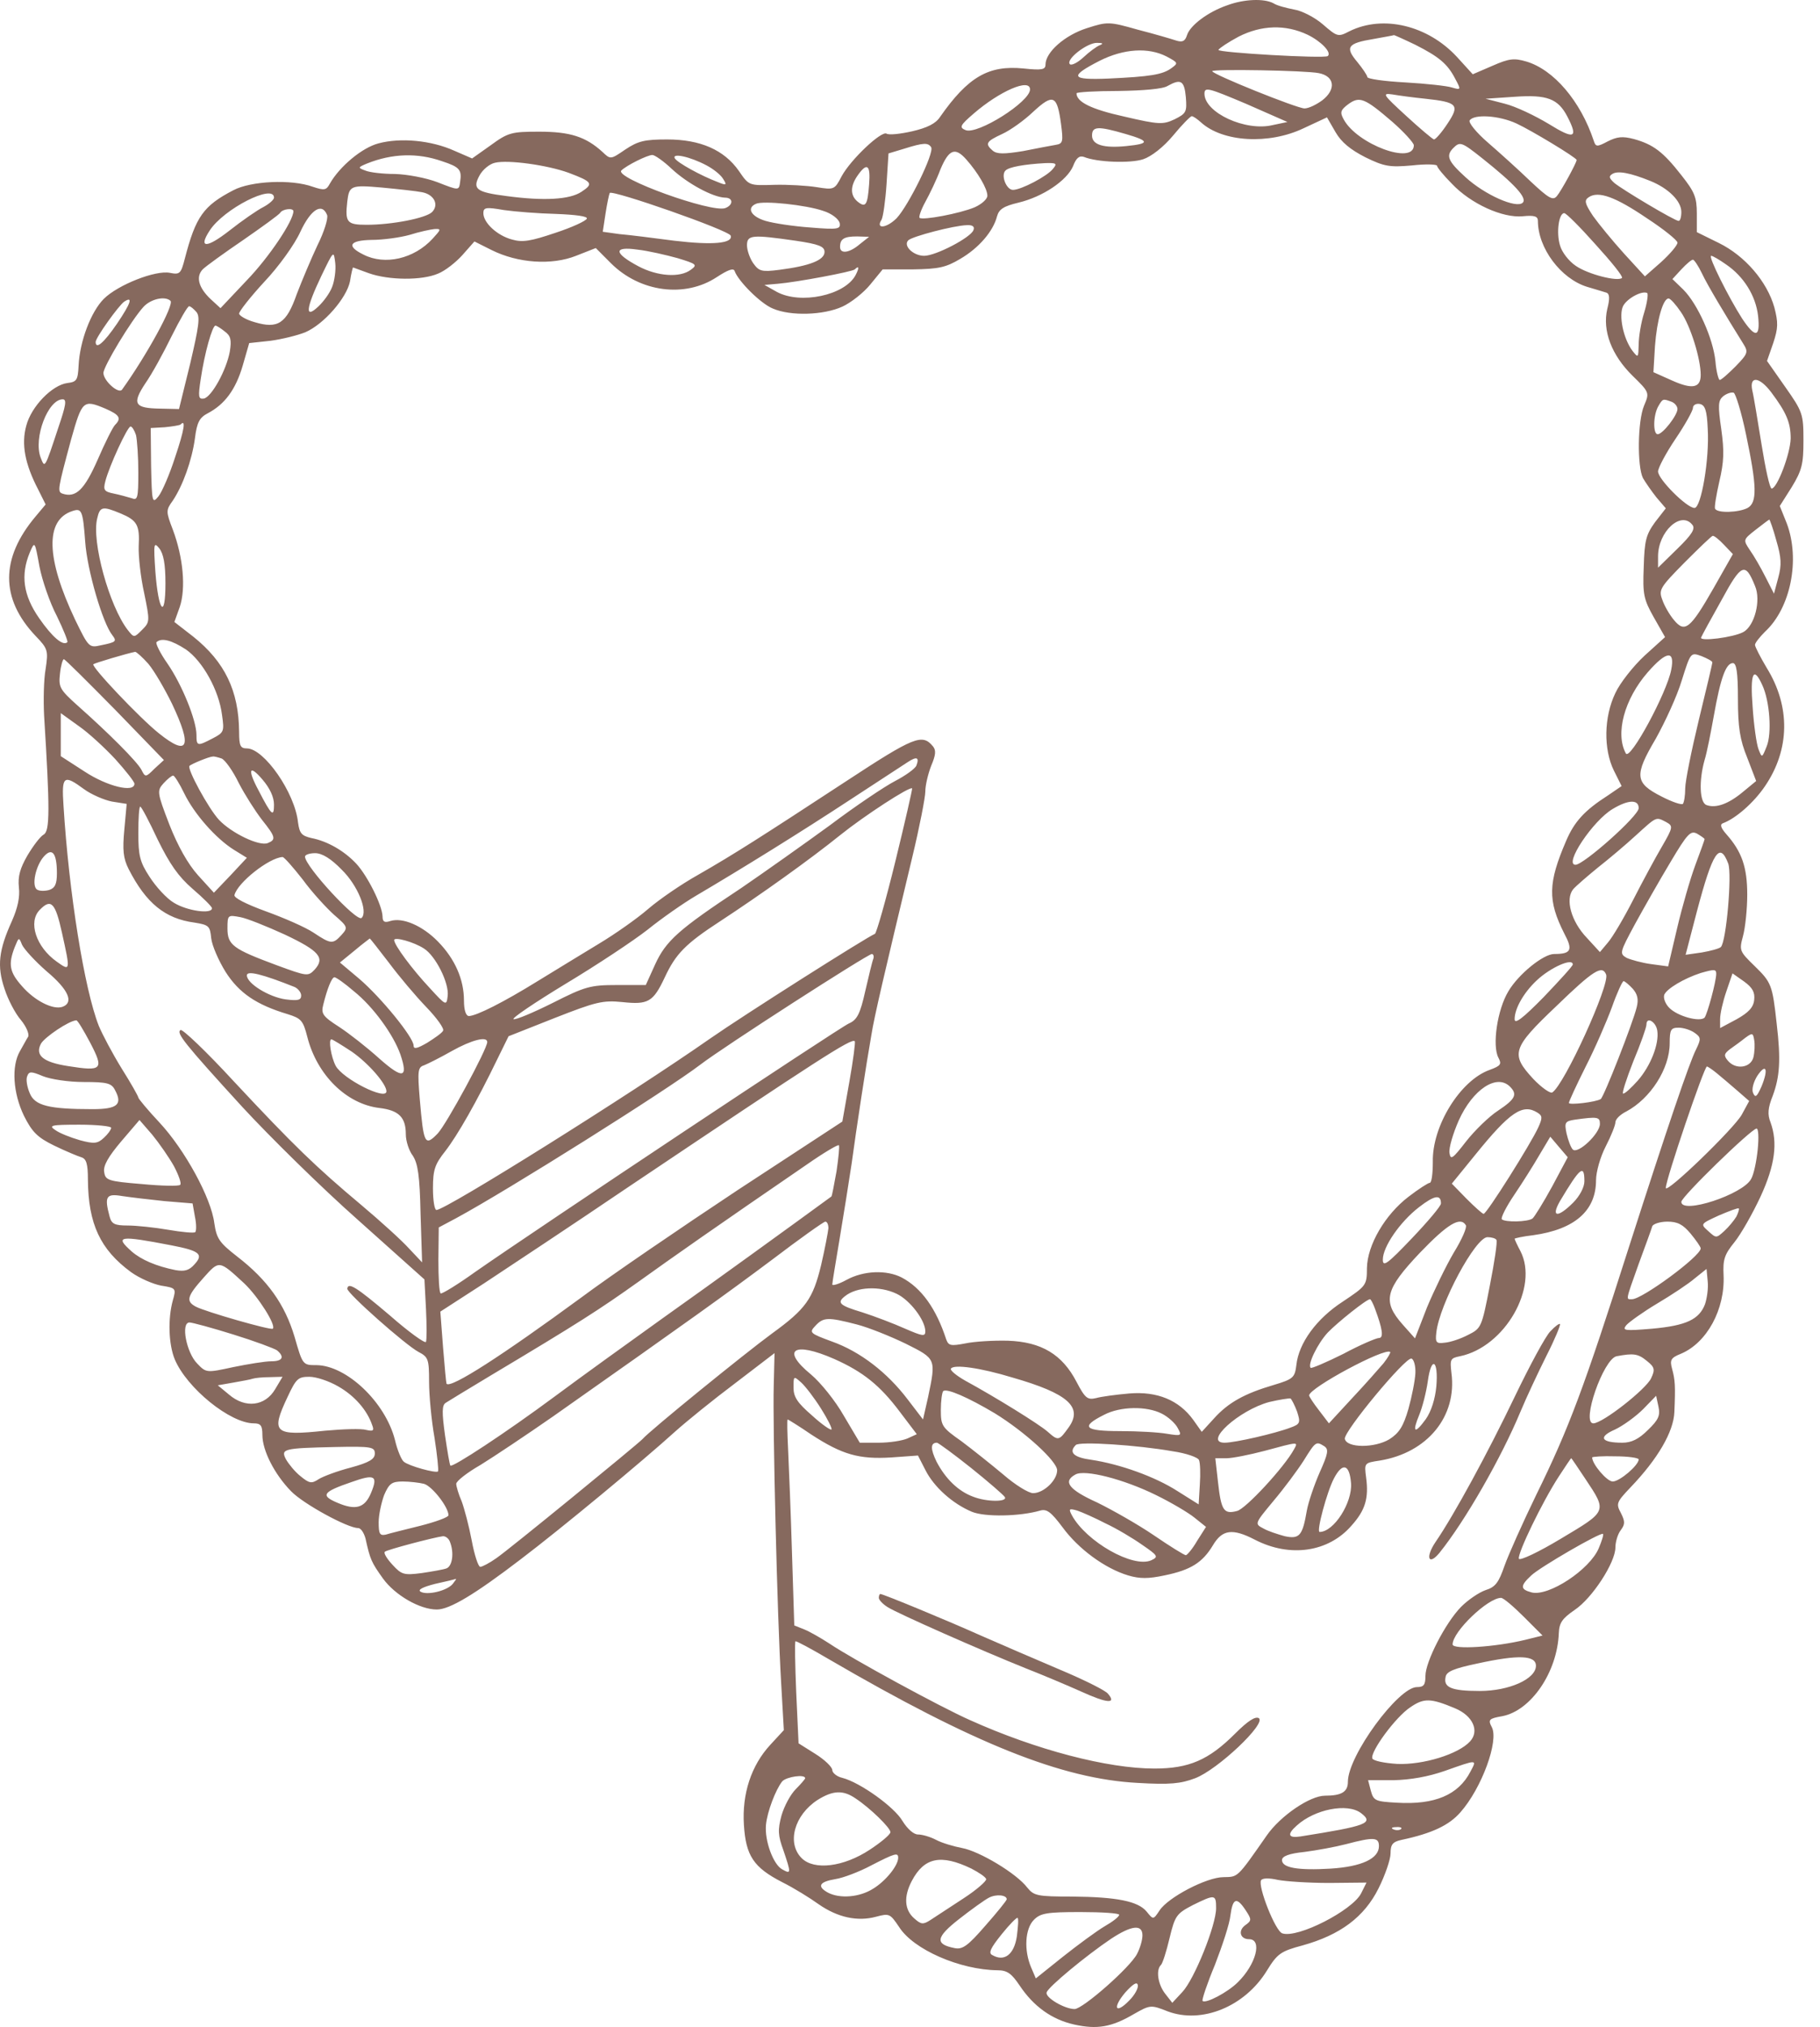 <?xml version="1.0" encoding="UTF-8"?> <svg xmlns="http://www.w3.org/2000/svg" width="53" height="59" viewBox="0 0 53 59" fill="none"><path d="M35.741 0.153C35.177 0.345 34.657 0.74 34.567 1.022C34.511 1.203 34.432 1.237 34.251 1.18C34.115 1.135 33.619 0.988 33.133 0.864C32.298 0.627 32.253 0.627 31.654 0.819C31.011 1.022 30.446 1.519 30.446 1.88C30.446 2.027 30.345 2.05 29.803 1.993C28.787 1.891 28.188 2.241 27.375 3.404C27.251 3.596 27.003 3.72 26.562 3.822C26.212 3.901 25.885 3.935 25.817 3.89C25.671 3.799 24.779 4.635 24.508 5.132C24.305 5.527 24.282 5.527 23.785 5.448C23.503 5.403 22.95 5.369 22.543 5.38C21.809 5.403 21.809 5.403 21.516 4.974C21.087 4.364 20.398 4.059 19.427 4.059C18.772 4.059 18.581 4.104 18.208 4.353C17.779 4.646 17.779 4.646 17.542 4.42C17.056 3.98 16.605 3.833 15.702 3.833C14.9 3.833 14.798 3.856 14.29 4.228L13.748 4.612L13.229 4.387C12.552 4.082 11.66 4.003 11.027 4.172C10.542 4.296 9.887 4.849 9.605 5.346C9.503 5.538 9.447 5.549 9.108 5.436C8.487 5.211 7.302 5.267 6.794 5.538C5.924 5.99 5.699 6.306 5.383 7.525C5.27 7.965 5.236 7.999 4.954 7.943C4.536 7.853 3.429 8.293 3.023 8.699C2.65 9.072 2.323 9.93 2.289 10.641C2.267 11.07 2.233 11.115 1.962 11.149C1.521 11.206 0.912 11.827 0.765 12.391C0.618 12.922 0.72 13.498 1.115 14.254L1.329 14.683L1.036 15.033C0.009 16.252 0.009 17.426 1.036 18.51C1.397 18.883 1.408 18.939 1.329 19.47C1.273 19.775 1.262 20.384 1.284 20.825C1.454 23.557 1.454 24.189 1.273 24.291C1.171 24.347 0.968 24.618 0.799 24.9C0.584 25.273 0.517 25.51 0.55 25.826C0.584 26.108 0.517 26.424 0.347 26.808C-0.037 27.655 -0.093 28.118 0.133 28.784C0.234 29.1 0.449 29.507 0.607 29.687C0.765 29.879 0.855 30.094 0.821 30.173C0.776 30.241 0.675 30.433 0.584 30.59C0.325 31.031 0.381 31.821 0.697 32.476C0.934 32.95 1.092 33.108 1.578 33.345C1.905 33.503 2.255 33.65 2.368 33.684C2.515 33.729 2.56 33.876 2.56 34.339C2.571 35.626 2.921 36.371 3.813 37.026C4.062 37.206 4.457 37.376 4.694 37.421C5.123 37.489 5.134 37.5 5.033 37.85C4.886 38.381 4.908 39.126 5.089 39.566C5.439 40.401 6.703 41.429 7.392 41.429C7.595 41.429 7.641 41.497 7.641 41.768C7.641 42.219 7.991 42.908 8.476 43.405C8.837 43.777 10.124 44.477 10.429 44.477C10.508 44.477 10.598 44.613 10.644 44.782C10.779 45.392 10.813 45.471 11.152 45.945C11.502 46.43 12.224 46.848 12.721 46.848C13.094 46.848 13.827 46.408 15.171 45.38C16.345 44.489 18.705 42.535 19.676 41.655C19.992 41.372 20.771 40.74 21.403 40.266L22.555 39.385L22.532 40.322C22.498 41.463 22.634 47.063 22.747 48.971L22.826 50.359L22.43 50.788C21.877 51.387 21.606 52.211 21.663 53.114C21.719 54.017 21.945 54.356 22.78 54.785C23.119 54.954 23.593 55.248 23.842 55.428C24.395 55.812 24.971 55.937 25.513 55.79C25.896 55.688 25.919 55.699 26.179 56.083C26.596 56.749 27.962 57.336 29.046 57.348C29.329 57.348 29.453 57.438 29.69 57.788C30.096 58.398 30.627 58.782 31.282 58.928C31.948 59.075 32.366 59.007 33.02 58.623C33.495 58.352 33.517 58.352 34.003 58.544C34.996 58.917 36.249 58.409 36.893 57.359C37.198 56.862 37.299 56.794 37.931 56.625C39.027 56.32 39.727 55.801 40.144 54.965C40.336 54.582 40.494 54.119 40.494 53.95C40.494 53.69 40.551 53.611 40.81 53.554C41.714 53.362 42.199 53.125 42.526 52.753C43.148 52.053 43.656 50.664 43.441 50.269C43.328 50.054 43.362 50.02 43.746 49.953C44.581 49.795 45.349 48.677 45.394 47.537C45.406 47.232 45.496 47.108 45.857 46.859C46.365 46.521 47.042 45.482 47.042 45.042C47.042 44.884 47.11 44.647 47.201 44.534C47.325 44.364 47.325 44.285 47.201 44.037C47.054 43.766 47.076 43.721 47.483 43.292C48.273 42.468 48.736 41.677 48.759 41.102C48.792 40.334 48.781 40.164 48.691 39.837C48.623 39.589 48.657 39.521 48.939 39.408C49.707 39.092 50.238 38.11 50.192 37.116C50.17 36.664 50.215 36.518 50.508 36.157C50.7 35.919 51.039 35.321 51.265 34.836C51.694 33.91 51.773 33.255 51.559 32.668C51.468 32.442 51.48 32.25 51.626 31.889C51.829 31.336 51.863 30.85 51.739 29.8C51.615 28.66 51.581 28.592 51.096 28.118C50.655 27.689 50.644 27.666 50.757 27.249C50.825 27 50.881 26.458 50.881 26.041C50.881 25.239 50.723 24.788 50.271 24.279C50.113 24.099 50.08 23.997 50.17 23.963C50.542 23.828 51.073 23.365 51.4 22.88C52.123 21.818 52.146 20.565 51.446 19.436C51.265 19.131 51.107 18.826 51.107 18.77C51.107 18.713 51.242 18.544 51.4 18.386C52.146 17.697 52.428 16.286 52.033 15.236L51.829 14.728L52.179 14.175C52.473 13.69 52.518 13.509 52.518 12.82C52.518 12.052 52.496 11.985 51.987 11.262L51.457 10.506L51.638 9.986C51.784 9.546 51.784 9.388 51.671 8.948C51.457 8.191 50.813 7.446 50.057 7.074L49.413 6.757V6.215C49.413 5.741 49.346 5.583 48.962 5.098C48.431 4.42 48.149 4.206 47.584 4.048C47.246 3.958 47.088 3.98 46.817 4.116C46.501 4.285 46.467 4.274 46.41 4.093C46.026 2.941 45.247 2.027 44.446 1.79C44.096 1.688 43.949 1.7 43.464 1.914L42.888 2.162L42.425 1.654C41.578 0.74 40.28 0.424 39.298 0.909C38.97 1.079 38.948 1.079 38.519 0.706C38.282 0.503 37.909 0.311 37.683 0.277C37.457 0.232 37.186 0.164 37.085 0.096C36.814 -0.05 36.227 -0.028 35.741 0.153ZM38.078 1.011C38.473 1.203 38.789 1.53 38.665 1.632C38.564 1.711 35.425 1.53 35.482 1.451C35.516 1.395 35.775 1.225 36.069 1.067C36.735 0.729 37.435 0.706 38.078 1.011ZM41.217 1.304C41.906 1.654 42.154 1.858 42.38 2.298C42.549 2.614 42.549 2.625 42.278 2.546C42.143 2.501 41.522 2.433 40.923 2.399C40.314 2.366 39.817 2.298 39.817 2.241C39.817 2.196 39.681 1.993 39.523 1.801C39.162 1.372 39.241 1.259 39.998 1.135C40.302 1.079 40.573 1.033 40.596 1.022C40.607 1.022 40.889 1.146 41.217 1.304ZM32.027 1.316C31.936 1.35 31.722 1.508 31.553 1.666C31.383 1.824 31.203 1.914 31.157 1.869C31.022 1.733 31.666 1.237 31.948 1.248C32.117 1.248 32.14 1.27 32.027 1.316ZM33.969 1.643C34.307 1.824 34.319 1.835 34.115 1.982C33.856 2.174 33.495 2.23 32.275 2.287C31.18 2.332 31.124 2.23 32.027 1.767C32.727 1.417 33.438 1.372 33.969 1.643ZM38.406 2.129C38.869 2.219 38.914 2.603 38.507 2.919C38.338 3.043 38.112 3.156 37.988 3.156C37.773 3.156 35.301 2.162 35.301 2.072C35.301 2.004 38.033 2.05 38.406 2.129ZM34.533 2.829C34.567 3.258 34.544 3.303 34.206 3.472C33.867 3.63 33.754 3.63 32.738 3.393C31.767 3.179 31.349 2.964 31.349 2.716C31.349 2.682 31.891 2.648 32.569 2.648C33.291 2.637 33.867 2.591 34.003 2.501C34.386 2.287 34.488 2.343 34.533 2.829ZM29.995 2.603C29.995 2.964 28.471 3.924 28.12 3.788C27.929 3.709 27.951 3.653 28.358 3.303C29.103 2.659 29.995 2.264 29.995 2.603ZM37.062 3.641C36.272 3.833 35.075 3.28 35.075 2.727C35.075 2.524 35.188 2.558 36.283 3.02L37.491 3.551L37.062 3.641ZM41.51 2.874C42.447 2.975 42.515 3.054 42.154 3.596C41.985 3.856 41.804 4.059 41.759 4.059C41.714 4.048 41.352 3.743 40.946 3.37C40.269 2.749 40.235 2.704 40.551 2.749C40.743 2.783 41.172 2.84 41.51 2.874ZM45.643 3.393C45.97 4.025 45.846 4.07 45.101 3.608C44.706 3.37 44.141 3.099 43.825 3.02L43.26 2.874L44.107 2.817C45.056 2.749 45.372 2.874 45.643 3.393ZM30.898 3.608C30.966 4.127 30.954 4.183 30.74 4.217C30.604 4.24 30.187 4.319 29.791 4.398C29.238 4.488 29.035 4.488 28.911 4.387C28.674 4.183 28.719 4.116 29.182 3.901C29.43 3.788 29.837 3.495 30.096 3.246C30.672 2.716 30.785 2.772 30.898 3.608ZM40.539 3.54C40.889 3.845 41.172 4.161 41.172 4.228C41.172 4.816 39.512 4.195 39.128 3.472C39.015 3.269 39.038 3.201 39.264 3.032C39.591 2.795 39.738 2.851 40.539 3.54ZM34.974 3.562C35.606 4.138 36.949 4.217 37.965 3.732L38.643 3.416L38.891 3.845C39.06 4.138 39.32 4.353 39.761 4.578C40.314 4.849 40.472 4.872 41.115 4.816C41.522 4.77 41.849 4.782 41.849 4.827C41.849 4.872 42.041 5.109 42.278 5.346C42.831 5.933 43.757 6.351 44.344 6.295C44.683 6.261 44.785 6.295 44.785 6.43C44.785 7.22 45.451 8.112 46.218 8.349C46.455 8.417 46.704 8.496 46.783 8.519C46.873 8.553 46.884 8.688 46.805 8.993C46.659 9.625 46.93 10.336 47.539 10.935C48.036 11.42 48.036 11.431 47.878 11.804C47.686 12.256 47.675 13.577 47.844 13.915C47.923 14.051 48.104 14.31 48.239 14.48L48.51 14.796L48.194 15.202C47.934 15.564 47.889 15.733 47.867 16.501C47.833 17.302 47.867 17.449 48.16 17.968L48.488 18.544L47.889 19.086C47.562 19.391 47.178 19.876 47.042 20.17C46.704 20.87 46.693 21.807 46.997 22.428L47.223 22.88L46.828 23.15C46.139 23.591 45.846 23.918 45.609 24.471C45.078 25.702 45.067 26.21 45.552 27.17C45.812 27.655 45.755 27.768 45.259 27.768C44.943 27.768 44.22 28.355 43.926 28.852C43.599 29.394 43.452 30.433 43.633 30.782C43.734 30.974 43.712 31.02 43.373 31.144C42.526 31.449 41.702 32.77 41.725 33.819C41.725 34.158 41.691 34.429 41.635 34.429C41.59 34.429 41.307 34.61 41.014 34.836C40.336 35.355 39.817 36.236 39.806 36.913C39.806 37.41 39.783 37.432 39.106 37.884C38.338 38.381 37.819 39.092 37.751 39.735C37.706 40.097 37.66 40.142 37.096 40.311C36.249 40.56 35.775 40.819 35.357 41.282L34.996 41.677L34.748 41.327C34.33 40.752 33.698 40.492 32.885 40.56C32.501 40.593 32.072 40.65 31.914 40.695C31.666 40.752 31.598 40.695 31.349 40.221C30.932 39.419 30.322 39.058 29.351 39.024C28.933 39.013 28.369 39.047 28.109 39.103C27.692 39.182 27.624 39.171 27.556 38.99C27.262 38.087 26.834 37.489 26.258 37.184C25.817 36.958 25.151 36.981 24.654 37.252C24.429 37.376 24.237 37.432 24.237 37.387C24.237 37.331 24.338 36.732 24.451 36.055C24.564 35.377 24.722 34.395 24.801 33.865C24.937 32.86 25.219 31.008 25.377 30.116C25.456 29.608 25.75 28.355 26.562 24.968C26.777 24.076 26.946 23.207 26.946 23.038C26.946 22.857 27.025 22.529 27.116 22.292C27.251 21.976 27.262 21.841 27.172 21.728C26.856 21.344 26.63 21.434 24.598 22.767C22.148 24.37 21.392 24.855 20.308 25.476C19.845 25.736 19.201 26.176 18.874 26.458C18.547 26.741 17.903 27.192 17.451 27.463C16.989 27.745 16.187 28.231 15.656 28.558C14.652 29.179 13.884 29.563 13.658 29.574C13.568 29.574 13.511 29.405 13.511 29.123C13.511 28.513 13.252 27.915 12.755 27.407C12.303 26.944 11.727 26.695 11.366 26.808C11.197 26.865 11.14 26.831 11.14 26.673C11.129 26.346 10.7 25.488 10.373 25.137C10.023 24.765 9.537 24.483 9.063 24.392C8.781 24.325 8.724 24.257 8.679 23.941C8.589 23.071 7.686 21.784 7.189 21.784C6.997 21.784 6.963 21.705 6.963 21.299C6.952 20.102 6.545 19.267 5.631 18.533L5.078 18.104L5.236 17.663C5.416 17.122 5.337 16.23 5.033 15.417C4.829 14.886 4.829 14.852 5.033 14.57C5.326 14.13 5.586 13.407 5.676 12.764C5.733 12.29 5.812 12.154 6.049 12.03C6.545 11.77 6.862 11.341 7.065 10.652L7.257 9.986L7.878 9.919C8.216 9.873 8.668 9.761 8.894 9.67C9.436 9.433 10.091 8.677 10.192 8.191C10.226 7.965 10.271 7.785 10.282 7.785C10.282 7.785 10.497 7.864 10.745 7.954C11.321 8.157 12.281 8.169 12.755 7.965C12.958 7.886 13.274 7.638 13.466 7.424L13.816 7.028L14.313 7.277C15.081 7.661 16.063 7.728 16.774 7.446L17.35 7.22L17.79 7.661C18.637 8.507 19.947 8.677 20.872 8.067C21.2 7.853 21.358 7.796 21.392 7.886C21.493 8.18 22.159 8.846 22.509 8.982C23.029 9.207 23.988 9.173 24.53 8.925C24.779 8.812 25.151 8.519 25.343 8.282L25.704 7.841H26.585C27.33 7.83 27.545 7.785 27.962 7.536C28.504 7.22 28.922 6.735 29.035 6.295C29.091 6.091 29.227 6.001 29.656 5.899C30.367 5.73 31.067 5.256 31.248 4.838C31.338 4.601 31.428 4.522 31.564 4.567C31.948 4.725 32.919 4.759 33.291 4.635C33.528 4.556 33.878 4.285 34.161 3.946C34.42 3.63 34.669 3.382 34.703 3.382C34.748 3.382 34.861 3.461 34.974 3.562ZM44.164 3.596C44.581 3.788 45.913 4.59 45.913 4.657C45.913 4.737 45.462 5.561 45.338 5.707C45.225 5.843 45.112 5.786 44.57 5.278C44.22 4.94 43.667 4.443 43.328 4.149C42.989 3.856 42.764 3.574 42.797 3.506C42.922 3.314 43.656 3.359 44.164 3.596ZM32.783 3.901C33.483 4.104 33.483 4.183 32.806 4.251C32.14 4.319 31.801 4.217 31.801 3.946C31.801 3.675 31.97 3.664 32.783 3.901ZM27.116 4.285C27.217 4.443 26.461 5.978 26.111 6.351C25.817 6.645 25.49 6.678 25.671 6.396C25.716 6.317 25.784 5.854 25.817 5.357L25.874 4.466L26.325 4.33C26.901 4.149 27.025 4.149 27.116 4.285ZM43.17 4.612C44.107 5.357 44.48 5.764 44.344 5.899C44.164 6.08 43.238 5.674 42.673 5.154C42.165 4.691 42.097 4.533 42.323 4.307C42.515 4.116 42.56 4.127 43.17 4.612ZM28.143 4.646C28.482 5.03 28.753 5.493 28.753 5.696C28.753 5.798 28.583 5.945 28.38 6.035C27.951 6.215 26.867 6.419 26.777 6.34C26.754 6.306 26.822 6.103 26.946 5.877C27.071 5.651 27.274 5.233 27.387 4.928C27.635 4.341 27.816 4.274 28.143 4.646ZM12.868 4.691C13.387 4.861 13.455 4.94 13.398 5.301C13.365 5.549 13.365 5.549 12.732 5.301C12.405 5.177 11.863 5.075 11.502 5.064C11.152 5.064 10.757 5.019 10.632 4.962C10.418 4.883 10.418 4.872 10.689 4.759C11.423 4.466 12.156 4.443 12.868 4.691ZM19.563 4.917C20.026 5.346 20.759 5.741 21.11 5.753C21.358 5.753 21.358 5.967 21.121 6.057C20.726 6.204 17.881 5.177 18.095 4.962C18.242 4.816 18.852 4.511 18.998 4.511C19.066 4.511 19.326 4.691 19.563 4.917ZM20.579 4.816C20.771 4.917 20.985 5.087 21.053 5.199C21.177 5.391 21.155 5.403 20.906 5.301C20.398 5.109 19.732 4.737 19.653 4.612C19.552 4.443 20.093 4.556 20.579 4.816ZM16.56 5.03C17.248 5.29 17.294 5.346 16.932 5.583C16.593 5.809 15.848 5.854 14.753 5.707C13.873 5.595 13.748 5.504 13.963 5.109C14.053 4.94 14.257 4.77 14.415 4.737C14.798 4.646 15.939 4.804 16.56 5.03ZM30.661 4.917C30.491 5.132 29.735 5.527 29.498 5.527C29.306 5.527 29.137 5.098 29.283 4.962C29.385 4.861 29.825 4.782 30.435 4.748C30.762 4.737 30.796 4.759 30.661 4.917ZM25.309 5.369C25.264 5.978 25.208 6.057 24.971 5.866C24.756 5.685 24.756 5.414 24.982 5.098C25.253 4.714 25.355 4.804 25.309 5.369ZM48.059 5.267C48.589 5.482 48.962 5.854 48.962 6.17C48.962 6.317 48.928 6.43 48.883 6.43C48.77 6.43 47.257 5.527 47.009 5.324C46.862 5.188 46.839 5.132 46.952 5.064C47.11 4.962 47.471 5.03 48.059 5.267ZM12.292 5.595C12.642 5.662 12.789 5.956 12.585 6.17C12.405 6.351 11.411 6.543 10.678 6.543C10.102 6.543 10.045 6.475 10.113 5.866C10.169 5.403 10.215 5.38 11.118 5.459C11.592 5.504 12.123 5.561 12.292 5.595ZM21.279 6.859C21.347 7.085 20.759 7.141 19.631 7.006C19.032 6.927 18.31 6.836 18.039 6.814L17.553 6.746L17.632 6.227C17.677 5.933 17.734 5.662 17.756 5.617C17.824 5.516 21.222 6.701 21.279 6.859ZM7.979 5.753C7.979 5.809 7.844 5.933 7.674 6.024C7.494 6.114 7.053 6.419 6.681 6.712C6.015 7.232 5.766 7.232 6.105 6.712C6.512 6.08 7.979 5.335 7.979 5.753ZM47.957 6.351C48.443 6.667 48.849 6.995 48.849 7.062C48.849 7.141 48.634 7.39 48.375 7.627L47.901 8.044L47.291 7.378C46.964 7.017 46.557 6.52 46.388 6.283C46.151 5.922 46.128 5.832 46.264 5.741C46.546 5.549 47.042 5.73 47.957 6.351ZM23.966 6.136C24.226 6.215 24.417 6.374 24.451 6.486C24.485 6.667 24.417 6.69 23.605 6.622C23.108 6.588 22.521 6.498 22.295 6.43C21.877 6.306 21.73 6.057 22.013 5.933C22.227 5.832 23.48 5.967 23.966 6.136ZM16.198 6.227C16.763 6.249 17.113 6.295 17.09 6.362C17.068 6.43 16.65 6.622 16.165 6.78C15.464 7.017 15.216 7.062 14.911 6.972C14.482 6.859 14.076 6.486 14.076 6.204C14.076 6.035 14.155 6.024 14.674 6.114C14.99 6.159 15.679 6.215 16.198 6.227ZM8.544 6.148C8.544 6.43 7.832 7.491 7.189 8.157L6.421 8.97L6.139 8.711C5.778 8.372 5.699 8.056 5.902 7.841C5.992 7.751 6.523 7.367 7.087 6.983C7.641 6.599 8.126 6.249 8.16 6.193C8.228 6.08 8.544 6.046 8.544 6.148ZM9.526 6.261C9.56 6.362 9.436 6.757 9.244 7.141C9.063 7.525 8.792 8.169 8.645 8.553C8.341 9.422 8.092 9.58 7.415 9.377C7.166 9.309 6.963 9.185 6.963 9.128C6.963 9.061 7.291 8.643 7.697 8.203C8.115 7.762 8.578 7.119 8.747 6.746C9.052 6.091 9.379 5.888 9.526 6.261ZM46.467 7.119C46.918 7.615 47.268 8.044 47.234 8.09C47.11 8.203 46.252 7.988 45.891 7.74C45.688 7.604 45.484 7.344 45.428 7.141C45.315 6.769 45.394 6.204 45.552 6.204C45.609 6.204 46.015 6.611 46.467 7.119ZM28.346 6.701C28.267 6.915 27.251 7.446 26.913 7.446C26.596 7.446 26.292 7.153 26.45 6.995C26.562 6.882 27.77 6.565 28.154 6.554C28.324 6.543 28.392 6.599 28.346 6.701ZM12.597 6.949C12.055 7.536 11.208 7.728 10.587 7.412C10.079 7.164 10.169 6.995 10.824 6.983C11.152 6.983 11.649 6.915 11.931 6.836C12.213 6.746 12.54 6.678 12.653 6.667C12.857 6.656 12.845 6.678 12.597 6.949ZM23.164 7.006C23.853 7.107 24.011 7.175 24.011 7.333C24.011 7.57 23.582 7.74 22.701 7.853C22.182 7.92 22.103 7.898 21.934 7.661C21.832 7.514 21.753 7.277 21.753 7.141C21.753 6.836 21.9 6.825 23.164 7.006ZM25.038 7.107C24.733 7.367 24.463 7.401 24.463 7.186C24.463 6.949 24.587 6.882 24.959 6.882L25.309 6.893L25.038 7.107ZM19.732 7.514C20.285 7.683 20.319 7.706 20.116 7.853C19.8 8.09 19.145 8.044 18.592 7.751C17.869 7.367 17.858 7.164 18.558 7.265C18.874 7.299 19.405 7.424 19.732 7.514ZM9.673 8.349C9.605 8.53 9.424 8.778 9.266 8.925C8.871 9.298 8.905 8.982 9.357 8.033C9.718 7.288 9.718 7.277 9.763 7.661C9.786 7.864 9.74 8.18 9.673 8.349ZM50.26 7.694C50.779 8.044 51.13 8.609 51.197 9.196C51.265 9.828 51.118 9.851 50.734 9.275C50.35 8.677 49.73 7.446 49.831 7.446C49.876 7.446 50.068 7.559 50.26 7.694ZM49.56 7.954C49.718 8.293 50.26 9.196 50.768 10.009C50.915 10.246 50.904 10.291 50.542 10.664C50.328 10.878 50.125 11.059 50.08 11.059C50.046 11.059 49.978 10.81 49.955 10.517C49.888 9.851 49.436 8.846 49.018 8.428L48.702 8.123L48.962 7.841C49.109 7.683 49.255 7.559 49.3 7.559C49.334 7.559 49.459 7.74 49.56 7.954ZM24.914 8.011C24.598 8.598 23.311 8.869 22.622 8.496L22.261 8.293L22.656 8.259C23.198 8.214 24.824 7.909 24.892 7.841C25.016 7.717 25.027 7.796 24.914 8.011ZM47.878 9.106C47.788 9.388 47.72 9.806 47.72 10.031C47.709 10.415 47.709 10.427 47.539 10.212C47.268 9.851 47.133 9.173 47.268 8.903C47.392 8.677 47.822 8.451 47.968 8.53C48.002 8.553 47.968 8.812 47.878 9.106ZM3.407 9.422C3.012 9.998 2.786 10.178 2.786 9.952C2.786 9.828 3.463 8.88 3.621 8.778C3.881 8.609 3.813 8.823 3.407 9.422ZM4.965 8.756C5.078 8.869 4.276 10.336 3.554 11.341C3.452 11.477 3.012 11.082 3.012 10.856C3.012 10.664 3.825 9.32 4.175 8.936C4.389 8.699 4.807 8.609 4.965 8.756ZM48.95 9.083C49.233 9.49 49.526 10.449 49.526 10.912C49.526 11.296 49.278 11.341 48.679 11.07L48.149 10.833L48.194 10.077C48.251 9.309 48.431 8.688 48.589 8.688C48.646 8.688 48.804 8.869 48.95 9.083ZM5.721 9.083C5.834 9.219 5.789 9.512 5.541 10.573L5.213 11.906L4.671 11.894C3.915 11.883 3.836 11.759 4.231 11.161C4.423 10.889 4.762 10.269 4.999 9.783C5.236 9.309 5.462 8.914 5.507 8.914C5.552 8.914 5.642 8.993 5.721 9.083ZM6.545 9.648C6.715 9.772 6.749 9.885 6.692 10.235C6.591 10.777 6.162 11.556 5.936 11.601C5.778 11.623 5.766 11.556 5.845 11.036C5.958 10.269 6.184 9.478 6.274 9.478C6.308 9.478 6.433 9.557 6.545 9.648ZM51.581 11.42C52.021 12.007 52.146 12.301 52.146 12.764C52.134 13.215 51.75 14.22 51.592 14.22C51.536 14.22 51.412 13.644 51.299 12.944C51.186 12.256 51.073 11.544 51.028 11.364C50.938 10.935 51.231 10.957 51.581 11.42ZM50.847 12.651C51.163 14.152 51.175 14.627 50.892 14.785C50.633 14.92 50.012 14.943 49.944 14.807C49.921 14.762 49.978 14.412 50.068 14.017C50.204 13.441 50.215 13.136 50.125 12.493C50.023 11.793 50.034 11.657 50.181 11.533C50.283 11.454 50.418 11.409 50.486 11.431C50.542 11.454 50.712 11.996 50.847 12.651ZM1.702 12.436C1.296 13.667 1.307 13.633 1.183 13.317C0.968 12.752 1.397 11.623 1.826 11.623C1.95 11.623 1.917 11.804 1.702 12.436ZM48.668 11.691C48.77 11.725 48.849 11.827 48.849 11.906C48.849 12.086 48.42 12.639 48.273 12.639C48.138 12.639 48.138 12.109 48.284 11.838C48.42 11.601 48.42 11.601 48.668 11.691ZM3.068 11.894C3.486 12.075 3.542 12.177 3.35 12.368C3.283 12.436 3.057 12.888 2.842 13.385C2.458 14.254 2.21 14.502 1.815 14.367C1.668 14.31 1.679 14.243 2.075 12.775C2.391 11.657 2.425 11.623 3.068 11.894ZM49.73 12.47C49.786 13.362 49.538 14.785 49.346 14.785C49.12 14.785 48.284 13.949 48.284 13.723C48.284 13.622 48.51 13.193 48.792 12.775C49.075 12.357 49.3 11.951 49.3 11.872C49.3 11.793 49.391 11.736 49.504 11.759C49.651 11.793 49.707 11.94 49.73 12.47ZM5.1 13.306C4.942 13.802 4.716 14.322 4.615 14.446C4.434 14.672 4.423 14.627 4.4 13.565L4.389 12.459L4.795 12.436C5.021 12.414 5.224 12.38 5.258 12.357C5.416 12.188 5.371 12.504 5.1 13.306ZM3.96 12.662C3.994 12.809 4.028 13.294 4.028 13.757C4.028 14.502 4.005 14.57 3.836 14.502C3.723 14.469 3.486 14.401 3.316 14.367C3.034 14.31 3 14.265 3.068 14.006C3.181 13.565 3.712 12.414 3.802 12.414C3.847 12.414 3.915 12.527 3.96 12.662ZM2.481 15.767C2.537 16.591 2.989 18.138 3.271 18.488C3.407 18.668 3.384 18.691 2.944 18.781C2.594 18.86 2.583 18.849 2.187 18.036C1.341 16.252 1.307 15.135 2.108 14.875C2.379 14.785 2.413 14.852 2.481 15.767ZM3.508 14.943C3.994 15.146 4.073 15.281 4.039 15.902C4.028 16.184 4.096 16.805 4.197 17.257C4.366 18.081 4.366 18.104 4.141 18.33C3.904 18.567 3.904 18.567 3.723 18.341C3.181 17.641 2.662 15.755 2.831 15.089C2.91 14.739 2.989 14.728 3.508 14.943ZM49.278 15.27C49.38 15.383 49.278 15.552 48.849 15.97L48.284 16.523V16.196C48.284 15.473 48.95 14.864 49.278 15.27ZM51.728 15.733C51.875 16.23 51.886 16.444 51.784 16.817L51.66 17.28L51.412 16.794C51.276 16.523 51.073 16.173 50.96 16.015C50.757 15.71 50.757 15.71 51.13 15.417C51.333 15.259 51.513 15.123 51.525 15.123C51.536 15.123 51.638 15.394 51.728 15.733ZM50.204 15.857L50.463 16.128L49.899 17.122C49.221 18.307 49.063 18.431 48.747 18.047C48.623 17.901 48.465 17.63 48.409 17.46C48.296 17.167 48.341 17.099 49.052 16.377C49.47 15.959 49.842 15.598 49.876 15.598C49.91 15.586 50.057 15.699 50.204 15.857ZM1.657 17.934C1.849 18.33 1.984 18.668 1.962 18.691C1.837 18.815 1.521 18.544 1.138 17.991C0.675 17.325 0.596 16.738 0.867 16.083C1.013 15.744 1.013 15.744 1.149 16.489C1.228 16.896 1.454 17.551 1.657 17.934ZM4.818 16.975C4.818 18.047 4.615 17.81 4.525 16.647C4.468 15.812 4.479 15.767 4.637 15.959C4.762 16.117 4.818 16.422 4.818 16.975ZM51.107 17.054C51.288 17.472 51.096 18.217 50.768 18.397C50.475 18.555 49.481 18.68 49.538 18.555C49.56 18.499 49.831 18.002 50.136 17.46C50.712 16.399 50.825 16.354 51.107 17.054ZM5.416 18.905C5.902 19.244 6.376 20.091 6.466 20.813C6.534 21.288 6.523 21.322 6.195 21.491C5.744 21.728 5.721 21.717 5.721 21.389C5.721 20.971 5.304 19.933 4.875 19.312C4.66 19.007 4.525 18.725 4.558 18.691C4.705 18.555 4.999 18.634 5.416 18.905ZM4.321 19.323C4.491 19.526 4.795 20.046 5.01 20.486C5.608 21.75 5.484 22.033 4.626 21.344C4.073 20.904 2.65 19.402 2.718 19.334C2.752 19.301 3.7 19.018 3.937 18.973C3.971 18.973 4.152 19.131 4.321 19.323ZM49.865 19.278C49.865 19.323 49.684 20.08 49.47 20.96C49.255 21.852 49.075 22.744 49.075 22.947C49.075 23.162 49.041 23.354 49.007 23.399C48.962 23.433 48.691 23.342 48.386 23.184C47.607 22.789 47.584 22.575 48.217 21.502C48.488 21.017 48.838 20.26 48.973 19.809C49.233 18.984 49.233 18.984 49.549 19.097C49.718 19.165 49.865 19.244 49.865 19.278ZM48.668 19.492C48.544 20.159 47.471 22.146 47.347 21.931C47.031 21.355 47.302 20.351 47.98 19.572C48.533 18.939 48.781 18.917 48.668 19.492ZM3.35 20.655L4.773 22.123L4.502 22.371C4.242 22.631 4.231 22.631 4.118 22.405C3.983 22.157 3.17 21.344 2.267 20.543C1.736 20.068 1.702 20 1.747 19.605C1.77 19.38 1.826 19.188 1.86 19.188C1.894 19.188 2.56 19.854 3.35 20.655ZM50.61 20.339C50.61 21.163 50.667 21.536 50.881 22.055L51.141 22.733L50.757 23.049C50.339 23.399 49.967 23.534 49.696 23.433C49.492 23.365 49.47 22.721 49.639 22.123C49.707 21.909 49.82 21.322 49.91 20.825C50.102 19.741 50.26 19.301 50.463 19.301C50.565 19.301 50.61 19.56 50.61 20.339ZM51.321 19.944C51.536 20.407 51.604 21.344 51.446 21.728C51.31 22.067 51.31 22.067 51.209 21.807C51.152 21.66 51.073 21.107 51.039 20.588C50.96 19.594 51.062 19.368 51.321 19.944ZM3.362 22.101C3.666 22.439 3.915 22.755 3.915 22.812C3.915 23.083 3.125 22.891 2.47 22.462L1.77 22.01V21.389V20.757L2.289 21.13C2.583 21.333 3.057 21.773 3.362 22.101ZM6.455 22.078C6.557 22.123 6.783 22.439 6.952 22.789C7.133 23.139 7.437 23.613 7.629 23.862C8.024 24.358 8.047 24.438 7.799 24.539C7.55 24.641 6.737 24.246 6.376 23.862C6.071 23.534 5.439 22.371 5.518 22.292C5.574 22.236 6.094 22.021 6.195 22.021C6.229 22.01 6.353 22.044 6.455 22.078ZM26.687 22.281C26.653 22.371 26.371 22.575 26.066 22.733C25.761 22.891 24.903 23.467 24.169 24.02C23.424 24.562 22.261 25.386 21.584 25.849C19.755 27.057 19.393 27.384 19.077 28.073L18.806 28.671H17.96C17.192 28.671 17.034 28.716 16.097 29.191C15.532 29.473 15.024 29.687 14.956 29.665C14.889 29.642 15.577 29.179 16.469 28.637C17.372 28.095 18.445 27.384 18.863 27.057C19.269 26.729 19.901 26.289 20.263 26.075C21.606 25.284 23.334 24.212 24.745 23.286C25.558 22.755 26.314 22.259 26.438 22.18C26.698 22.01 26.777 22.044 26.687 22.281ZM7.979 23.421C7.979 23.794 7.912 23.749 7.528 23.004C7.2 22.394 7.257 22.236 7.641 22.688C7.855 22.936 7.979 23.196 7.979 23.421ZM5.36 23.083C5.654 23.692 6.286 24.404 6.805 24.731L7.189 24.968L6.715 25.476L6.229 25.984L5.766 25.476C5.473 25.149 5.179 24.629 4.931 23.997C4.57 23.06 4.57 23.015 4.762 22.8C4.875 22.676 4.999 22.575 5.044 22.575C5.078 22.575 5.224 22.8 5.36 23.083ZM2.447 22.97C2.662 23.128 3.034 23.286 3.26 23.331L3.689 23.399L3.621 24.144C3.565 24.742 3.587 24.979 3.746 25.296C4.254 26.289 4.807 26.741 5.665 26.854C6.083 26.921 6.116 26.955 6.15 27.305C6.173 27.52 6.365 27.96 6.568 28.287C6.963 28.908 7.471 29.247 8.374 29.518C8.77 29.642 8.826 29.699 8.95 30.184C9.232 31.291 10.091 32.137 11.05 32.25C11.615 32.318 11.818 32.521 11.818 33.018C11.818 33.21 11.908 33.492 12.021 33.639C12.168 33.865 12.224 34.215 12.247 35.332L12.292 36.744L11.908 36.337C11.705 36.111 11.084 35.547 10.52 35.073C9.199 33.966 8.555 33.345 6.805 31.471C6.015 30.613 5.315 29.947 5.258 29.981C5.123 30.06 5.36 30.365 7.053 32.216C7.844 33.074 9.357 34.565 10.429 35.513L12.36 37.24L12.405 38.098C12.428 38.561 12.428 39.002 12.405 39.058C12.382 39.114 11.908 38.776 11.355 38.29C10.384 37.466 10.136 37.308 10.113 37.511C10.113 37.647 11.806 39.148 12.19 39.352C12.473 39.498 12.495 39.566 12.495 40.221C12.495 40.605 12.563 41.339 12.653 41.847C12.732 42.355 12.777 42.795 12.755 42.829C12.687 42.885 11.908 42.671 11.761 42.547C11.694 42.501 11.569 42.208 11.502 41.914C11.22 40.808 10.091 39.747 9.221 39.735C8.815 39.735 8.815 39.735 8.578 38.911C8.295 37.963 7.787 37.252 6.907 36.574C6.387 36.168 6.308 36.055 6.241 35.603C6.15 34.869 5.383 33.469 4.649 32.679C4.31 32.318 4.028 31.979 4.028 31.945C4.028 31.911 3.813 31.528 3.542 31.099C3.271 30.658 2.978 30.105 2.876 29.857C2.458 28.795 2.007 25.995 1.849 23.444C1.792 22.586 1.849 22.529 2.447 22.97ZM26.077 25.058C25.795 26.21 25.524 27.158 25.479 27.181C25.23 27.283 21.651 29.552 20.68 30.229C18.389 31.832 12.981 35.219 12.71 35.219C12.653 35.219 12.608 34.937 12.608 34.587C12.608 34.045 12.665 33.887 12.969 33.503C13.319 33.052 13.884 32.069 14.494 30.805L14.81 30.162L16.153 29.631C17.361 29.157 17.553 29.111 18.129 29.168C18.874 29.247 19.021 29.168 19.36 28.445C19.676 27.768 19.958 27.474 20.963 26.82C22.137 26.052 23.593 25.013 24.474 24.302C25.163 23.749 26.495 22.88 26.562 22.947C26.574 22.959 26.359 23.907 26.077 25.058ZM47.72 23.523C47.72 23.749 46.117 25.171 45.88 25.171C45.53 25.171 46.388 23.884 46.964 23.546C47.415 23.275 47.72 23.263 47.72 23.523ZM4.592 24.438C4.942 25.149 5.191 25.51 5.608 25.871C5.924 26.142 6.173 26.391 6.173 26.436C6.173 26.616 5.45 26.515 5.066 26.278C4.852 26.154 4.536 25.804 4.355 25.521C4.073 25.092 4.028 24.9 4.028 24.246C4.028 23.828 4.05 23.478 4.084 23.478C4.118 23.478 4.344 23.907 4.592 24.438ZM48.522 23.929C48.725 24.042 48.725 24.076 48.397 24.641C48.205 24.968 47.833 25.657 47.562 26.187C47.291 26.718 46.964 27.271 46.828 27.429L46.591 27.712L46.207 27.294C45.755 26.82 45.575 26.176 45.812 25.883C45.902 25.781 46.23 25.499 46.535 25.25C46.851 25.002 47.347 24.584 47.641 24.313C48.251 23.76 48.217 23.771 48.522 23.929ZM49.639 24.426C49.639 24.449 49.515 24.788 49.368 25.183C49.221 25.578 48.984 26.402 48.838 27.023L48.578 28.129L48.081 28.062C47.822 28.028 47.494 27.937 47.37 27.881C47.155 27.757 47.167 27.723 47.618 26.887C47.878 26.413 48.341 25.6 48.646 25.092C49.142 24.257 49.233 24.166 49.425 24.268C49.538 24.336 49.639 24.404 49.639 24.426ZM1.657 25.42C1.657 25.736 1.6 25.849 1.431 25.905C1.307 25.939 1.149 25.939 1.081 25.894C0.912 25.792 1.036 25.194 1.284 24.923C1.521 24.663 1.657 24.833 1.657 25.42ZM9.955 25.318C10.418 25.77 10.723 26.526 10.531 26.718C10.395 26.854 8.882 25.216 8.882 24.934C8.882 24.878 9.018 24.833 9.176 24.833C9.379 24.833 9.639 24.991 9.955 25.318ZM50.328 25.137C50.441 25.454 50.271 27.407 50.113 27.565C50.068 27.61 49.82 27.678 49.56 27.723L49.086 27.791L49.413 26.537C49.876 24.788 50.08 24.483 50.328 25.137ZM8.815 25.6C9.086 25.973 9.503 26.424 9.729 26.628C10.136 26.978 10.136 27 9.944 27.215C9.695 27.486 9.639 27.486 9.131 27.147C8.894 26.989 8.273 26.718 7.742 26.526C7.155 26.312 6.805 26.131 6.828 26.052C6.918 25.691 7.832 24.968 8.228 24.945C8.273 24.945 8.532 25.239 8.815 25.6ZM1.804 27.147C2.052 28.265 2.052 28.276 1.657 27.994C1.047 27.565 0.81 26.831 1.16 26.481C1.488 26.142 1.612 26.278 1.804 27.147ZM8.295 27.203C9.3 27.678 9.47 27.881 9.165 28.22C8.973 28.423 8.95 28.423 8.058 28.095C6.783 27.621 6.624 27.508 6.624 27.023C6.624 26.628 6.636 26.628 6.997 26.695C7.189 26.729 7.776 26.966 8.295 27.203ZM1.363 28.276C1.996 28.807 2.154 29.179 1.826 29.303C1.555 29.405 1.013 29.134 0.641 28.705C0.279 28.299 0.234 28.073 0.426 27.576C0.55 27.271 0.55 27.271 0.641 27.497C0.697 27.621 1.013 27.971 1.363 28.276ZM11.321 28.016C11.615 28.412 12.1 28.987 12.416 29.315C12.721 29.631 12.947 29.947 12.902 30.003C12.868 30.071 12.653 30.218 12.439 30.353C12.145 30.523 12.044 30.545 12.044 30.433C12.044 30.195 11.095 29.032 10.463 28.491L9.899 28.016L10.328 27.666C10.553 27.474 10.757 27.328 10.768 27.316C10.779 27.316 11.027 27.633 11.321 28.016ZM12.348 27.61C12.687 27.825 13.082 28.615 13.037 28.987C13.003 29.281 12.992 29.281 12.507 28.75C12.01 28.22 11.479 27.508 11.479 27.362C11.479 27.26 12.055 27.418 12.348 27.61ZM25.433 27.904C25.4 27.983 25.298 28.412 25.196 28.852C25.05 29.507 24.959 29.687 24.722 29.789C24.44 29.913 15.679 35.739 13.85 37.014C13.331 37.387 12.868 37.669 12.834 37.647C12.789 37.624 12.766 37.184 12.766 36.664L12.777 35.727L13.286 35.456C14.787 34.644 19.439 31.72 20.398 30.986C21.076 30.466 25.253 27.779 25.388 27.768C25.433 27.768 25.456 27.836 25.433 27.904ZM45.801 28.073C45.801 28.118 45.417 28.536 44.954 29.021C44.344 29.642 44.107 29.823 44.107 29.665C44.107 29.36 44.367 28.897 44.751 28.536C45.146 28.163 45.801 27.87 45.801 28.073ZM8.578 28.728C8.679 28.773 8.77 28.886 8.77 28.976C8.77 29.111 8.679 29.134 8.318 29.089C7.832 29.021 7.189 28.626 7.189 28.389C7.189 28.242 7.641 28.355 8.578 28.728ZM46.772 28.366C46.884 28.66 45.552 31.584 45.202 31.799C45.146 31.832 44.897 31.663 44.649 31.403C43.983 30.681 44.028 30.512 45.326 29.281C46.41 28.231 46.659 28.084 46.772 28.366ZM49.978 28.344C49.978 28.57 49.718 29.518 49.639 29.62C49.504 29.755 48.86 29.586 48.612 29.337C48.499 29.224 48.431 29.055 48.465 28.953C48.544 28.773 49.041 28.479 49.526 28.321C49.921 28.208 49.978 28.208 49.978 28.344ZM51.084 29.1C51.062 29.326 50.915 29.473 50.576 29.665L50.091 29.924V29.665C50.091 29.507 50.17 29.157 50.271 28.863L50.452 28.332L50.791 28.57C51.039 28.75 51.107 28.886 51.084 29.1ZM10.305 28.852C10.87 29.303 11.457 30.116 11.66 30.692C11.897 31.392 11.727 31.415 11.039 30.805C10.689 30.489 10.169 30.082 9.876 29.89C9.402 29.586 9.345 29.507 9.413 29.247C9.526 28.784 9.661 28.445 9.74 28.445C9.786 28.445 10.045 28.626 10.305 28.852ZM47.551 28.784C47.686 28.942 47.72 29.089 47.663 29.315C47.551 29.778 46.704 31.934 46.614 31.991C46.467 32.081 45.688 32.171 45.688 32.103C45.688 32.058 45.902 31.595 46.173 31.053C46.444 30.523 46.783 29.744 46.941 29.315C47.088 28.897 47.246 28.558 47.28 28.558C47.313 28.558 47.438 28.66 47.551 28.784ZM2.628 30.353C3.034 31.132 2.978 31.189 1.984 31.031C1.25 30.918 1.013 30.715 1.194 30.376C1.307 30.184 2.007 29.71 2.221 29.699C2.255 29.687 2.436 29.992 2.628 30.353ZM48.262 30.003C48.318 30.387 48.07 31.02 47.697 31.449C47.505 31.663 47.325 31.832 47.268 31.832C47.223 31.832 47.359 31.415 47.562 30.895C47.776 30.387 47.946 29.902 47.946 29.823C47.946 29.574 48.228 29.744 48.262 30.003ZM49.346 30.06C49.538 30.195 49.538 30.241 49.391 30.545C49.199 30.918 48.555 32.815 47.438 36.292C46.128 40.401 45.688 41.576 44.739 43.506C44.344 44.319 43.926 45.256 43.814 45.572C43.644 46.058 43.554 46.193 43.26 46.284C43.068 46.351 42.752 46.566 42.549 46.769C42.086 47.243 41.51 48.372 41.51 48.779C41.51 49.038 41.465 49.106 41.262 49.106C40.72 49.106 39.252 51.104 39.252 51.861C39.252 52.154 39.072 52.267 38.586 52.267C38.146 52.267 37.288 52.854 36.893 53.419C36.012 54.683 36.057 54.627 35.628 54.638C35.143 54.638 34.014 55.225 33.766 55.609C33.585 55.88 33.585 55.88 33.393 55.643C33.145 55.338 32.524 55.214 31.214 55.203C30.209 55.203 30.108 55.18 29.916 54.943C29.599 54.525 28.516 53.882 28.019 53.791C27.782 53.746 27.432 53.645 27.262 53.554C27.093 53.464 26.856 53.396 26.732 53.396C26.608 53.396 26.427 53.238 26.28 53.001C26.043 52.595 25.05 51.883 24.53 51.748C24.372 51.714 24.237 51.601 24.237 51.522C24.237 51.432 24.011 51.217 23.74 51.048L23.255 50.743L23.187 49.275C23.153 48.462 23.142 47.796 23.164 47.774C23.175 47.751 23.616 47.988 24.135 48.293C28.358 50.754 30.932 51.782 33.133 51.895C34.07 51.951 34.386 51.917 34.804 51.759C35.459 51.511 36.893 50.156 36.656 50.009C36.554 49.953 36.34 50.088 35.967 50.461C35.199 51.229 34.624 51.477 33.619 51.477C32.253 51.477 30.175 50.935 28.245 50.066C27.398 49.693 24.79 48.271 24.158 47.842C23.898 47.672 23.559 47.48 23.413 47.424L23.13 47.311L23.063 45.188C23.029 44.026 22.972 42.671 22.95 42.185C22.927 41.711 22.916 41.316 22.938 41.316C22.95 41.316 23.266 41.508 23.627 41.756C24.53 42.343 25.016 42.479 25.953 42.422L26.732 42.366L26.946 42.784C27.195 43.28 27.737 43.766 28.301 44.003C28.685 44.161 29.701 44.139 30.288 43.969C30.48 43.913 30.604 44.003 30.943 44.455C31.406 45.087 32.174 45.651 32.851 45.855C33.19 45.956 33.438 45.956 33.912 45.855C34.68 45.697 35.019 45.482 35.324 44.974C35.594 44.522 35.888 44.477 36.543 44.816C37.57 45.346 38.688 45.177 39.354 44.409C39.761 43.958 39.862 43.608 39.783 43.01C39.727 42.581 39.727 42.581 40.178 42.513C41.567 42.287 42.436 41.226 42.267 39.961C42.222 39.566 42.233 39.532 42.515 39.476C43.825 39.205 44.818 37.466 44.276 36.416C44.186 36.247 44.107 36.077 44.107 36.055C44.107 36.044 44.344 35.987 44.649 35.953C45.857 35.784 46.478 35.242 46.478 34.35C46.478 34.113 46.602 33.673 46.76 33.368C46.918 33.063 47.042 32.747 47.042 32.668C47.042 32.578 47.178 32.442 47.359 32.352C48.059 31.979 48.623 31.11 48.623 30.365C48.623 29.97 48.657 29.913 48.883 29.913C49.029 29.913 49.233 29.981 49.346 30.06ZM51.062 30.771C50.983 31.087 50.542 31.144 50.317 30.873C50.192 30.726 50.204 30.67 50.384 30.534C50.497 30.455 50.7 30.308 50.825 30.207C51.028 30.06 51.05 30.06 51.084 30.274C51.107 30.399 51.096 30.624 51.062 30.771ZM10.248 30.613C10.734 30.952 11.253 31.55 11.253 31.765C11.253 32.047 9.978 31.403 9.774 31.02C9.639 30.76 9.56 30.252 9.65 30.252C9.684 30.252 9.955 30.421 10.248 30.613ZM14.189 30.331C14.189 30.534 13.003 32.724 12.744 32.995C12.371 33.379 12.337 33.3 12.224 31.991C12.156 31.166 12.168 31.065 12.348 31.008C12.461 30.963 12.823 30.782 13.161 30.59C13.726 30.274 14.189 30.15 14.189 30.331ZM24.733 31.494L24.53 32.645L21.493 34.632C19.822 35.739 17.768 37.139 16.921 37.771C14.64 39.442 13.127 40.424 13.003 40.277C12.992 40.255 12.947 39.781 12.902 39.216L12.823 38.177L14.098 37.353C14.798 36.89 16.695 35.637 18.31 34.542C23.864 30.816 24.801 30.207 24.892 30.308C24.914 30.331 24.846 30.861 24.733 31.494ZM49.989 31.234C50.125 31.347 50.396 31.573 50.588 31.742L50.938 32.047L50.723 32.442C50.508 32.837 48.51 34.768 48.51 34.576C48.51 34.328 49.628 31.042 49.707 31.042C49.73 31.042 49.865 31.132 49.989 31.234ZM51.299 31.618C51.163 31.923 51.118 31.968 51.05 31.81C51.005 31.708 51.062 31.494 51.175 31.313C51.434 30.929 51.502 31.121 51.299 31.618ZM2.436 31.494C3.125 31.494 3.249 31.528 3.35 31.731C3.576 32.148 3.418 32.284 2.696 32.284C1.42 32.284 1.013 32.182 0.867 31.821C0.788 31.64 0.754 31.426 0.788 31.336C0.844 31.178 0.9 31.178 1.25 31.324C1.476 31.415 1.996 31.494 2.436 31.494ZM43.972 31.629C44.197 31.855 44.13 31.991 43.622 32.329C43.362 32.498 42.944 32.905 42.696 33.221C42.301 33.729 42.244 33.774 42.21 33.56C42.188 33.413 42.312 32.995 42.481 32.611C42.888 31.708 43.588 31.245 43.972 31.629ZM44.773 32.386C44.92 32.476 44.92 32.544 44.796 32.815C44.581 33.289 43.294 35.332 43.204 35.332C43.17 35.332 42.944 35.129 42.707 34.892L42.278 34.452L42.967 33.605C43.972 32.363 44.344 32.115 44.773 32.386ZM46.591 32.713C46.591 32.995 45.947 33.605 45.801 33.458C45.744 33.402 45.665 33.187 45.62 32.995C45.552 32.668 45.575 32.634 45.868 32.589C46.523 32.498 46.591 32.51 46.591 32.713ZM5.066 33.944C5.202 34.203 5.292 34.452 5.247 34.486C5.213 34.531 4.705 34.519 4.118 34.463C3.136 34.384 3.068 34.35 3.034 34.113C3 33.932 3.158 33.661 3.531 33.221L4.062 32.6L4.434 33.029C4.637 33.278 4.92 33.684 5.066 33.944ZM3.237 32.826C3.237 32.882 3.136 33.018 3.023 33.12C2.842 33.289 2.741 33.3 2.323 33.187C2.052 33.108 1.736 32.984 1.612 32.894C1.408 32.758 1.476 32.736 2.312 32.736C2.82 32.736 3.237 32.781 3.237 32.826ZM51.186 33.458C51.152 33.797 51.073 34.181 50.994 34.316C50.757 34.768 48.962 35.355 48.962 34.982C48.962 34.836 50.994 32.86 51.152 32.849C51.209 32.849 51.22 33.12 51.186 33.458ZM45.202 34.531C44.943 35.005 44.683 35.423 44.627 35.468C44.48 35.569 43.836 35.581 43.734 35.49C43.701 35.445 43.859 35.129 44.096 34.779C44.333 34.429 44.66 33.91 44.83 33.616L45.146 33.086L45.394 33.379L45.654 33.684L45.202 34.531ZM24.361 34.09C24.293 34.474 24.226 34.813 24.214 34.824C23.164 35.592 20.669 37.398 19.314 38.358C18.321 39.069 16.91 40.085 16.165 40.639C14.719 41.711 13.184 42.716 13.116 42.66C13.094 42.637 13.026 42.23 12.958 41.768C12.868 41.113 12.868 40.898 12.981 40.831C13.048 40.785 13.647 40.424 14.302 40.029C16.853 38.505 17.451 38.121 18.592 37.308C19.664 36.54 20.805 35.739 23.492 33.898C23.977 33.56 24.395 33.311 24.429 33.334C24.451 33.368 24.417 33.707 24.361 34.09ZM46.139 34.384C46.139 34.553 46.004 34.813 45.812 35.005C45.36 35.456 45.157 35.434 45.428 34.96C46.015 33.977 46.139 33.876 46.139 34.384ZM4.784 34.96L5.608 35.028L5.676 35.411C5.721 35.626 5.721 35.818 5.687 35.863C5.654 35.897 5.292 35.863 4.897 35.795C4.502 35.727 3.971 35.671 3.723 35.671C3.339 35.671 3.249 35.626 3.192 35.411C3.034 34.824 3.091 34.734 3.554 34.813C3.779 34.847 4.344 34.915 4.784 34.96ZM41.962 35.028C41.962 35.106 41.578 35.558 41.115 36.044C40.404 36.789 40.269 36.89 40.269 36.664C40.269 36.292 40.765 35.569 41.319 35.14C41.77 34.79 41.962 34.757 41.962 35.028ZM50.565 35.411C50.497 35.524 50.339 35.716 50.215 35.829C49.978 36.044 49.978 36.044 49.741 35.829C49.515 35.626 49.515 35.626 50.057 35.377C50.35 35.253 50.61 35.152 50.633 35.174C50.655 35.185 50.621 35.298 50.565 35.411ZM24.124 35.75C24.113 35.863 24.022 36.348 23.909 36.834C23.672 37.805 23.469 38.098 22.487 38.81C21.685 39.397 18.919 41.643 18.705 41.892C18.581 42.027 14.787 45.132 14.448 45.358C14.257 45.493 14.042 45.606 13.986 45.606C13.929 45.606 13.816 45.267 13.737 44.839C13.658 44.421 13.523 43.913 13.444 43.698C13.353 43.495 13.286 43.258 13.286 43.19C13.286 43.111 13.602 42.863 13.997 42.637C14.381 42.4 15.329 41.768 16.108 41.226C20.105 38.414 21.143 37.669 22.487 36.664C23.288 36.055 23.988 35.558 24.034 35.558C24.09 35.558 24.124 35.648 24.124 35.75ZM42.685 35.66C42.73 35.716 42.572 36.077 42.335 36.461C42.109 36.845 41.759 37.568 41.556 38.053L41.206 38.956L40.844 38.55C40.246 37.873 40.336 37.534 41.352 36.461C42.154 35.626 42.526 35.4 42.685 35.66ZM49.233 35.908C49.391 36.1 49.526 36.292 49.526 36.337C49.526 36.563 47.822 37.816 47.528 37.816C47.347 37.816 47.325 37.895 47.72 36.789C47.912 36.269 48.093 35.773 48.115 35.694C48.138 35.626 48.341 35.558 48.555 35.558C48.849 35.558 49.007 35.637 49.233 35.908ZM4.987 36.247C5.812 36.405 5.936 36.507 5.665 36.8C5.507 36.981 5.371 37.014 5.112 36.969C4.547 36.856 4.107 36.664 3.836 36.427C3.328 35.976 3.463 35.953 4.987 36.247ZM43.577 36.089C43.61 36.145 43.52 36.732 43.385 37.421C43.148 38.64 43.136 38.663 42.752 38.855C42.538 38.968 42.233 39.069 42.075 39.081C41.827 39.114 41.793 39.081 41.827 38.787C41.917 37.963 42.967 36.01 43.317 36.01C43.43 36.01 43.554 36.044 43.577 36.089ZM7.11 37.353C7.516 37.737 8.047 38.572 7.945 38.674C7.9 38.731 5.97 38.177 5.699 38.031C5.405 37.873 5.45 37.726 5.924 37.195C6.387 36.676 6.376 36.676 7.11 37.353ZM49.651 37.963C49.481 38.403 49.109 38.584 48.115 38.674C47.302 38.742 47.234 38.731 47.359 38.572C47.438 38.482 47.844 38.189 48.262 37.94C48.679 37.692 49.176 37.364 49.357 37.206L49.696 36.935L49.73 37.297C49.752 37.5 49.707 37.794 49.651 37.963ZM26.111 37.658C26.495 37.839 26.946 38.426 26.946 38.753C26.946 38.911 26.856 38.889 26.359 38.674C26.032 38.527 25.467 38.313 25.117 38.2C24.44 37.997 24.361 37.918 24.609 37.726C24.948 37.455 25.614 37.421 26.111 37.658ZM40.043 38.098C40.257 38.674 40.302 38.945 40.156 38.945C40.077 38.945 39.602 39.148 39.117 39.408C38.62 39.656 38.191 39.837 38.169 39.814C38.067 39.724 38.372 39.103 38.665 38.787C38.948 38.493 39.794 37.816 39.896 37.816C39.919 37.816 39.986 37.94 40.043 38.098ZM24.948 38.55C25.298 38.64 25.942 38.9 26.382 39.114C27.262 39.555 27.262 39.544 27.025 40.672L26.879 41.316L26.438 40.74C25.84 39.95 25.05 39.34 24.226 39.047C23.582 38.81 23.559 38.787 23.74 38.595C23.977 38.335 24.113 38.335 24.948 38.55ZM6.794 38.843C7.415 39.035 7.991 39.25 8.07 39.306C8.295 39.498 8.228 39.623 7.9 39.623C7.72 39.623 7.234 39.702 6.794 39.792C6.015 39.961 6.003 39.961 5.744 39.69C5.428 39.374 5.258 38.493 5.518 38.493C5.597 38.493 6.184 38.652 6.794 38.843ZM24.293 39.555C25.129 39.927 25.625 40.322 26.201 41.09L26.698 41.745L26.427 41.869C26.269 41.937 25.896 41.993 25.592 41.993H25.038L24.576 41.214C24.327 40.774 23.898 40.243 23.616 40.006C22.735 39.284 23.108 39.035 24.293 39.555ZM40.291 39.679C40.156 39.837 39.749 40.3 39.377 40.695L38.699 41.429L38.406 41.045C38.248 40.842 38.123 40.65 38.123 40.616C38.123 40.401 40.325 39.216 40.483 39.352C40.506 39.363 40.415 39.521 40.291 39.679ZM47.957 39.611C48.183 39.792 48.205 39.86 48.081 40.119C47.934 40.435 46.67 41.429 46.399 41.429C46.038 41.429 46.693 39.555 47.076 39.476C47.562 39.385 47.697 39.397 47.957 39.611ZM41.217 39.972C41.206 40.187 41.115 40.65 41.014 41.011C40.867 41.519 40.743 41.711 40.461 41.892C40.031 42.151 39.219 42.151 39.162 41.88C39.128 41.666 40.935 39.487 41.104 39.544C41.172 39.566 41.228 39.758 41.217 39.972ZM41.827 40.356C41.793 40.718 41.68 41.079 41.522 41.305C41.194 41.756 41.115 41.7 41.33 41.181C41.42 40.966 41.533 40.526 41.578 40.21C41.68 39.453 41.894 39.577 41.827 40.356ZM29.487 40.097C31.101 40.56 31.541 40.955 31.124 41.542C30.841 41.937 30.819 41.948 30.514 41.677C30.277 41.463 28.979 40.661 28.109 40.187C27.85 40.04 27.658 39.882 27.692 39.837C27.77 39.702 28.561 39.814 29.487 40.097ZM8.013 40.435C7.72 40.932 7.144 41 6.67 40.593L6.342 40.322L6.794 40.243C7.042 40.198 7.302 40.153 7.358 40.13C7.426 40.108 7.641 40.085 7.844 40.085L8.228 40.074L8.013 40.435ZM9.853 40.356C10.328 40.627 10.689 41.045 10.836 41.474C10.903 41.643 10.87 41.666 10.666 41.621C10.52 41.576 9.978 41.598 9.47 41.643C7.979 41.801 7.878 41.711 8.374 40.661C8.623 40.13 8.679 40.074 9.007 40.074C9.21 40.074 9.582 40.198 9.853 40.356ZM23.909 41C24.101 41.305 24.237 41.576 24.214 41.609C24.18 41.632 23.921 41.452 23.638 41.192C23.221 40.831 23.108 40.661 23.108 40.39C23.108 40.051 23.108 40.04 23.334 40.243C23.458 40.356 23.717 40.695 23.909 41ZM28.967 41.135C29.848 41.677 30.785 42.535 30.785 42.795C30.785 43.089 30.39 43.461 30.085 43.461C29.95 43.461 29.554 43.213 29.216 42.919C28.866 42.626 28.312 42.185 27.996 41.948C27.432 41.553 27.398 41.497 27.398 41.045C27.398 40.774 27.432 40.537 27.466 40.492C27.567 40.401 28.188 40.672 28.967 41.135ZM37.773 41.09C37.875 41.406 37.864 41.452 37.581 41.553C37.141 41.722 35.967 41.993 35.662 41.993C35.03 41.993 36.08 41.045 36.961 40.808C37.254 40.74 37.536 40.695 37.581 40.706C37.615 40.729 37.706 40.91 37.773 41.09ZM47.991 41.621C47.72 41.892 47.505 41.993 47.246 41.993C46.614 41.993 46.535 41.824 47.031 41.609C47.268 41.497 47.641 41.226 47.855 41.011L48.228 40.627L48.296 40.943C48.352 41.203 48.296 41.327 47.991 41.621ZM33.833 41.147C34.014 41.237 34.228 41.429 34.296 41.564C34.42 41.79 34.409 41.801 33.991 41.734C33.743 41.689 33.133 41.655 32.614 41.655C31.575 41.655 31.451 41.531 32.151 41.181C32.625 40.932 33.393 40.921 33.833 41.147ZM28.279 42.727C28.787 43.134 29.227 43.517 29.261 43.574C29.351 43.721 28.73 43.721 28.335 43.563C27.906 43.405 27.534 43.043 27.274 42.547C27.093 42.174 27.093 41.993 27.285 41.993C27.319 41.993 27.77 42.321 28.279 42.727ZM34.149 42.242C34.544 42.298 34.895 42.422 34.917 42.501C34.951 42.581 34.962 42.897 34.94 43.213L34.906 43.788L34.296 43.405C33.63 42.976 32.603 42.614 31.779 42.49C31.27 42.422 31.112 42.276 31.327 42.061C31.417 41.948 33.133 42.061 34.149 42.242ZM37.683 42.185C37.401 42.705 36.272 43.924 36.023 43.98C35.64 44.082 35.561 43.969 35.47 43.145L35.391 42.445H35.719C35.888 42.445 36.396 42.343 36.825 42.23C37.83 41.959 37.807 41.959 37.683 42.185ZM38.564 42.095C38.699 42.185 38.677 42.309 38.428 42.863C38.27 43.224 38.101 43.721 38.056 43.969C37.931 44.703 37.841 44.805 37.412 44.714C37.209 44.658 36.927 44.568 36.791 44.489C36.532 44.353 36.532 44.353 37.085 43.687C37.39 43.326 37.785 42.795 37.965 42.513C38.315 41.948 38.327 41.948 38.564 42.095ZM10.915 42.309C10.915 42.468 10.757 42.569 10.215 42.716C9.82 42.818 9.402 42.976 9.278 43.055C9.074 43.19 9.007 43.179 8.747 42.964C8.589 42.84 8.408 42.614 8.329 42.479C8.171 42.174 8.239 42.151 9.763 42.118C10.824 42.095 10.915 42.118 10.915 42.309ZM47.72 42.479C47.72 42.648 47.167 43.122 46.964 43.122C46.794 43.122 46.365 42.614 46.365 42.422C46.365 42.4 46.67 42.377 47.042 42.389C47.415 42.389 47.72 42.434 47.72 42.479ZM46.173 43.055C46.805 44.003 46.805 43.98 45.462 44.782C44.807 45.177 44.254 45.437 44.231 45.369C44.186 45.222 44.909 43.721 45.394 42.976C45.586 42.682 45.744 42.445 45.755 42.445C45.767 42.445 45.947 42.716 46.173 43.055ZM39.343 43.167C39.388 43.732 38.846 44.59 38.428 44.59C38.327 44.59 38.643 43.416 38.846 43.032C39.094 42.558 39.298 42.614 39.343 43.167ZM33.664 43.517C34.104 43.732 34.601 44.026 34.782 44.172L35.12 44.443L34.861 44.85C34.725 45.087 34.567 45.267 34.533 45.267C34.488 45.267 34.07 45.008 33.608 44.692C33.145 44.376 32.388 43.947 31.948 43.732C31.124 43.359 30.943 43.122 31.316 42.919C31.587 42.761 32.727 43.055 33.664 43.517ZM10.802 43.461C10.621 43.89 10.361 43.969 9.831 43.743C9.323 43.529 9.39 43.427 10.248 43.134C10.915 42.897 11.016 42.953 10.802 43.461ZM12.348 43.19C12.585 43.258 13.06 43.867 13.06 44.105C13.06 44.161 12.687 44.297 12.247 44.409C11.795 44.522 11.332 44.635 11.231 44.669C11.061 44.703 11.027 44.647 11.027 44.308C11.027 44.093 11.107 43.732 11.186 43.517C11.332 43.179 11.411 43.122 11.727 43.122C11.931 43.122 12.213 43.156 12.348 43.19ZM32.196 44.342C32.512 44.489 32.986 44.771 33.258 44.963C33.72 45.279 33.743 45.313 33.528 45.414C32.998 45.651 31.632 44.872 31.214 44.105C31.112 43.913 31.135 43.901 31.372 43.969C31.508 44.014 31.891 44.184 32.196 44.342ZM46.557 45.064C46.297 45.685 45.101 46.475 44.604 46.351C44.265 46.261 44.265 46.159 44.593 45.855C44.841 45.617 46.614 44.59 46.681 44.647C46.704 44.669 46.647 44.85 46.557 45.064ZM13.105 44.884C13.229 45.2 13.173 45.584 13.003 45.651C12.913 45.685 12.585 45.742 12.281 45.787C11.761 45.855 11.694 45.832 11.434 45.55C11.265 45.369 11.163 45.2 11.208 45.166C11.265 45.109 12.631 44.748 12.902 44.714C12.981 44.714 13.071 44.782 13.105 44.884ZM13.184 46.103C13.015 46.306 12.439 46.442 12.247 46.329C12.156 46.272 12.315 46.193 12.665 46.103C12.981 46.035 13.252 45.968 13.274 45.956C13.297 45.956 13.252 46.013 13.184 46.103ZM44.378 47.063L44.92 47.605L44.423 47.729C43.543 47.943 42.301 48.022 42.301 47.864C42.301 47.492 43.328 46.509 43.712 46.509C43.78 46.509 44.073 46.758 44.378 47.063ZM44.728 48.485C44.728 48.869 43.949 49.219 43.091 49.219C42.267 49.219 42.03 49.117 42.097 48.812C42.12 48.654 42.335 48.564 43.035 48.417C44.22 48.158 44.728 48.18 44.728 48.485ZM42.38 49.727C42.888 49.941 43.091 50.382 42.809 50.687C42.47 51.059 41.443 51.375 40.686 51.342C40.314 51.319 39.986 51.251 39.964 51.183C39.896 50.992 40.641 49.975 41.07 49.693C41.465 49.422 41.657 49.422 42.38 49.727ZM42.82 51.567C42.47 52.245 41.781 52.538 40.675 52.471C40.054 52.437 39.998 52.414 39.919 52.12L39.84 51.816H40.585C41.081 51.804 41.59 51.714 42.075 51.545C43.035 51.206 43.012 51.206 42.82 51.567ZM23.447 51.759C23.447 51.782 23.322 51.928 23.175 52.075C23.017 52.233 22.837 52.572 22.758 52.843C22.645 53.261 22.656 53.43 22.814 53.859C23.04 54.525 23.04 54.559 22.78 54.412C22.521 54.277 22.261 53.577 22.306 53.114C22.34 52.741 22.588 52.087 22.78 51.849C22.905 51.714 23.447 51.635 23.447 51.759ZM24.914 52.346C25.343 52.629 25.93 53.204 25.93 53.328C25.93 53.396 25.659 53.622 25.332 53.837C24.564 54.345 23.706 54.446 23.345 54.085C22.905 53.645 23.13 52.832 23.808 52.391C24.259 52.109 24.553 52.098 24.914 52.346ZM39.636 52.775C40.02 53.069 39.794 53.148 37.875 53.453C37.514 53.509 37.469 53.396 37.762 53.137C38.282 52.662 39.241 52.471 39.636 52.775ZM40.799 53.238C40.765 53.272 40.664 53.283 40.585 53.249C40.494 53.216 40.528 53.182 40.652 53.182C40.777 53.17 40.844 53.204 40.799 53.238ZM40.156 53.735C40.156 54.096 39.659 54.333 38.744 54.39C37.796 54.446 37.333 54.367 37.333 54.141C37.333 54.029 37.536 53.95 37.988 53.904C38.338 53.859 38.891 53.758 39.196 53.678C40.009 53.464 40.156 53.475 40.156 53.735ZM26.156 54.074C26.156 54.299 25.795 54.751 25.422 54.977C25.027 55.225 24.463 55.27 24.113 55.09C23.785 54.909 23.853 54.774 24.327 54.695C24.553 54.661 25.027 54.48 25.366 54.299C26.066 53.938 26.156 53.916 26.156 54.074ZM28.29 54.39C28.504 54.503 28.696 54.627 28.719 54.695C28.73 54.751 28.437 55.011 28.053 55.259C27.669 55.508 27.24 55.79 27.104 55.88C26.879 56.027 26.822 56.016 26.619 55.835C26.337 55.587 26.314 55.203 26.551 54.751C26.913 54.062 27.398 53.961 28.29 54.39ZM38.711 54.807L39.794 54.796L39.636 55.112C39.377 55.609 37.796 56.422 37.344 56.275C37.141 56.219 36.622 54.898 36.724 54.728C36.769 54.661 36.961 54.661 37.209 54.717C37.435 54.762 38.101 54.807 38.711 54.807ZM29.317 55.282C29.317 55.316 29.035 55.666 28.696 56.049C28.188 56.636 28.03 56.749 27.804 56.704C27.217 56.591 27.251 56.388 27.929 55.858C28.29 55.575 28.685 55.293 28.798 55.236C29.012 55.124 29.317 55.157 29.317 55.282ZM35.414 55.541C35.414 56.038 34.782 57.607 34.432 57.98L34.138 58.296L33.935 58.036C33.72 57.766 33.653 57.336 33.811 57.19C33.856 57.145 33.969 56.794 34.059 56.411C34.217 55.756 34.262 55.699 34.736 55.451C35.38 55.135 35.414 55.135 35.414 55.541ZM36.272 55.598C36.453 55.869 36.453 55.903 36.261 56.038C36.046 56.196 36.114 56.444 36.373 56.444C36.769 56.444 36.577 57.178 36.046 57.698C35.752 57.991 35.109 58.33 35.019 58.24C34.996 58.206 35.154 57.732 35.38 57.19C35.594 56.636 35.809 55.993 35.832 55.745C35.899 55.248 36.012 55.203 36.272 55.598ZM32.591 55.733C32.591 55.79 32.399 55.937 32.162 56.072C31.936 56.207 31.395 56.603 30.954 56.953L30.164 57.585L30.029 57.269C29.814 56.772 29.848 56.14 30.108 55.88C30.299 55.688 30.48 55.654 31.462 55.654C32.083 55.654 32.591 55.688 32.591 55.733ZM29.611 56.365C29.532 56.885 29.25 57.111 28.899 56.907C28.775 56.851 28.843 56.704 29.171 56.298C29.396 56.016 29.611 55.801 29.633 55.824C29.667 55.846 29.645 56.094 29.611 56.365ZM33.269 56.332C33.269 56.467 33.201 56.704 33.111 56.874C32.907 57.269 31.53 58.477 31.293 58.477C31 58.477 30.424 58.138 30.48 57.991C30.525 57.833 31.632 56.919 32.354 56.433C32.953 56.038 33.269 56.004 33.269 56.332ZM32.885 58.228C32.478 58.646 32.388 58.443 32.772 57.991C32.998 57.743 33.111 57.675 33.133 57.777C33.156 57.867 33.043 58.07 32.885 58.228Z" fill="#86695E"></path><path d="M45.146 38.753C45.01 38.888 44.547 39.746 44.118 40.638C43.328 42.287 42.346 44.093 41.804 44.883C41.499 45.335 41.601 45.583 41.917 45.2C42.673 44.262 43.723 42.422 44.277 41.09C44.446 40.684 44.785 39.961 45.033 39.464C45.281 38.979 45.451 38.561 45.428 38.538C45.406 38.516 45.281 38.606 45.146 38.753Z" fill="#86695E"></path><path d="M25.592 46.509C25.592 46.566 25.704 46.69 25.851 46.78C26.134 46.961 28.583 48.044 29.882 48.564C30.345 48.745 31.067 49.049 31.496 49.241C32.241 49.58 32.524 49.602 32.264 49.298C32.196 49.207 31.564 48.891 30.864 48.598C30.175 48.304 29.148 47.864 28.583 47.615C27.579 47.164 25.716 46.396 25.637 46.396C25.614 46.396 25.592 46.441 25.592 46.509Z" fill="#86695E"></path></svg> 
